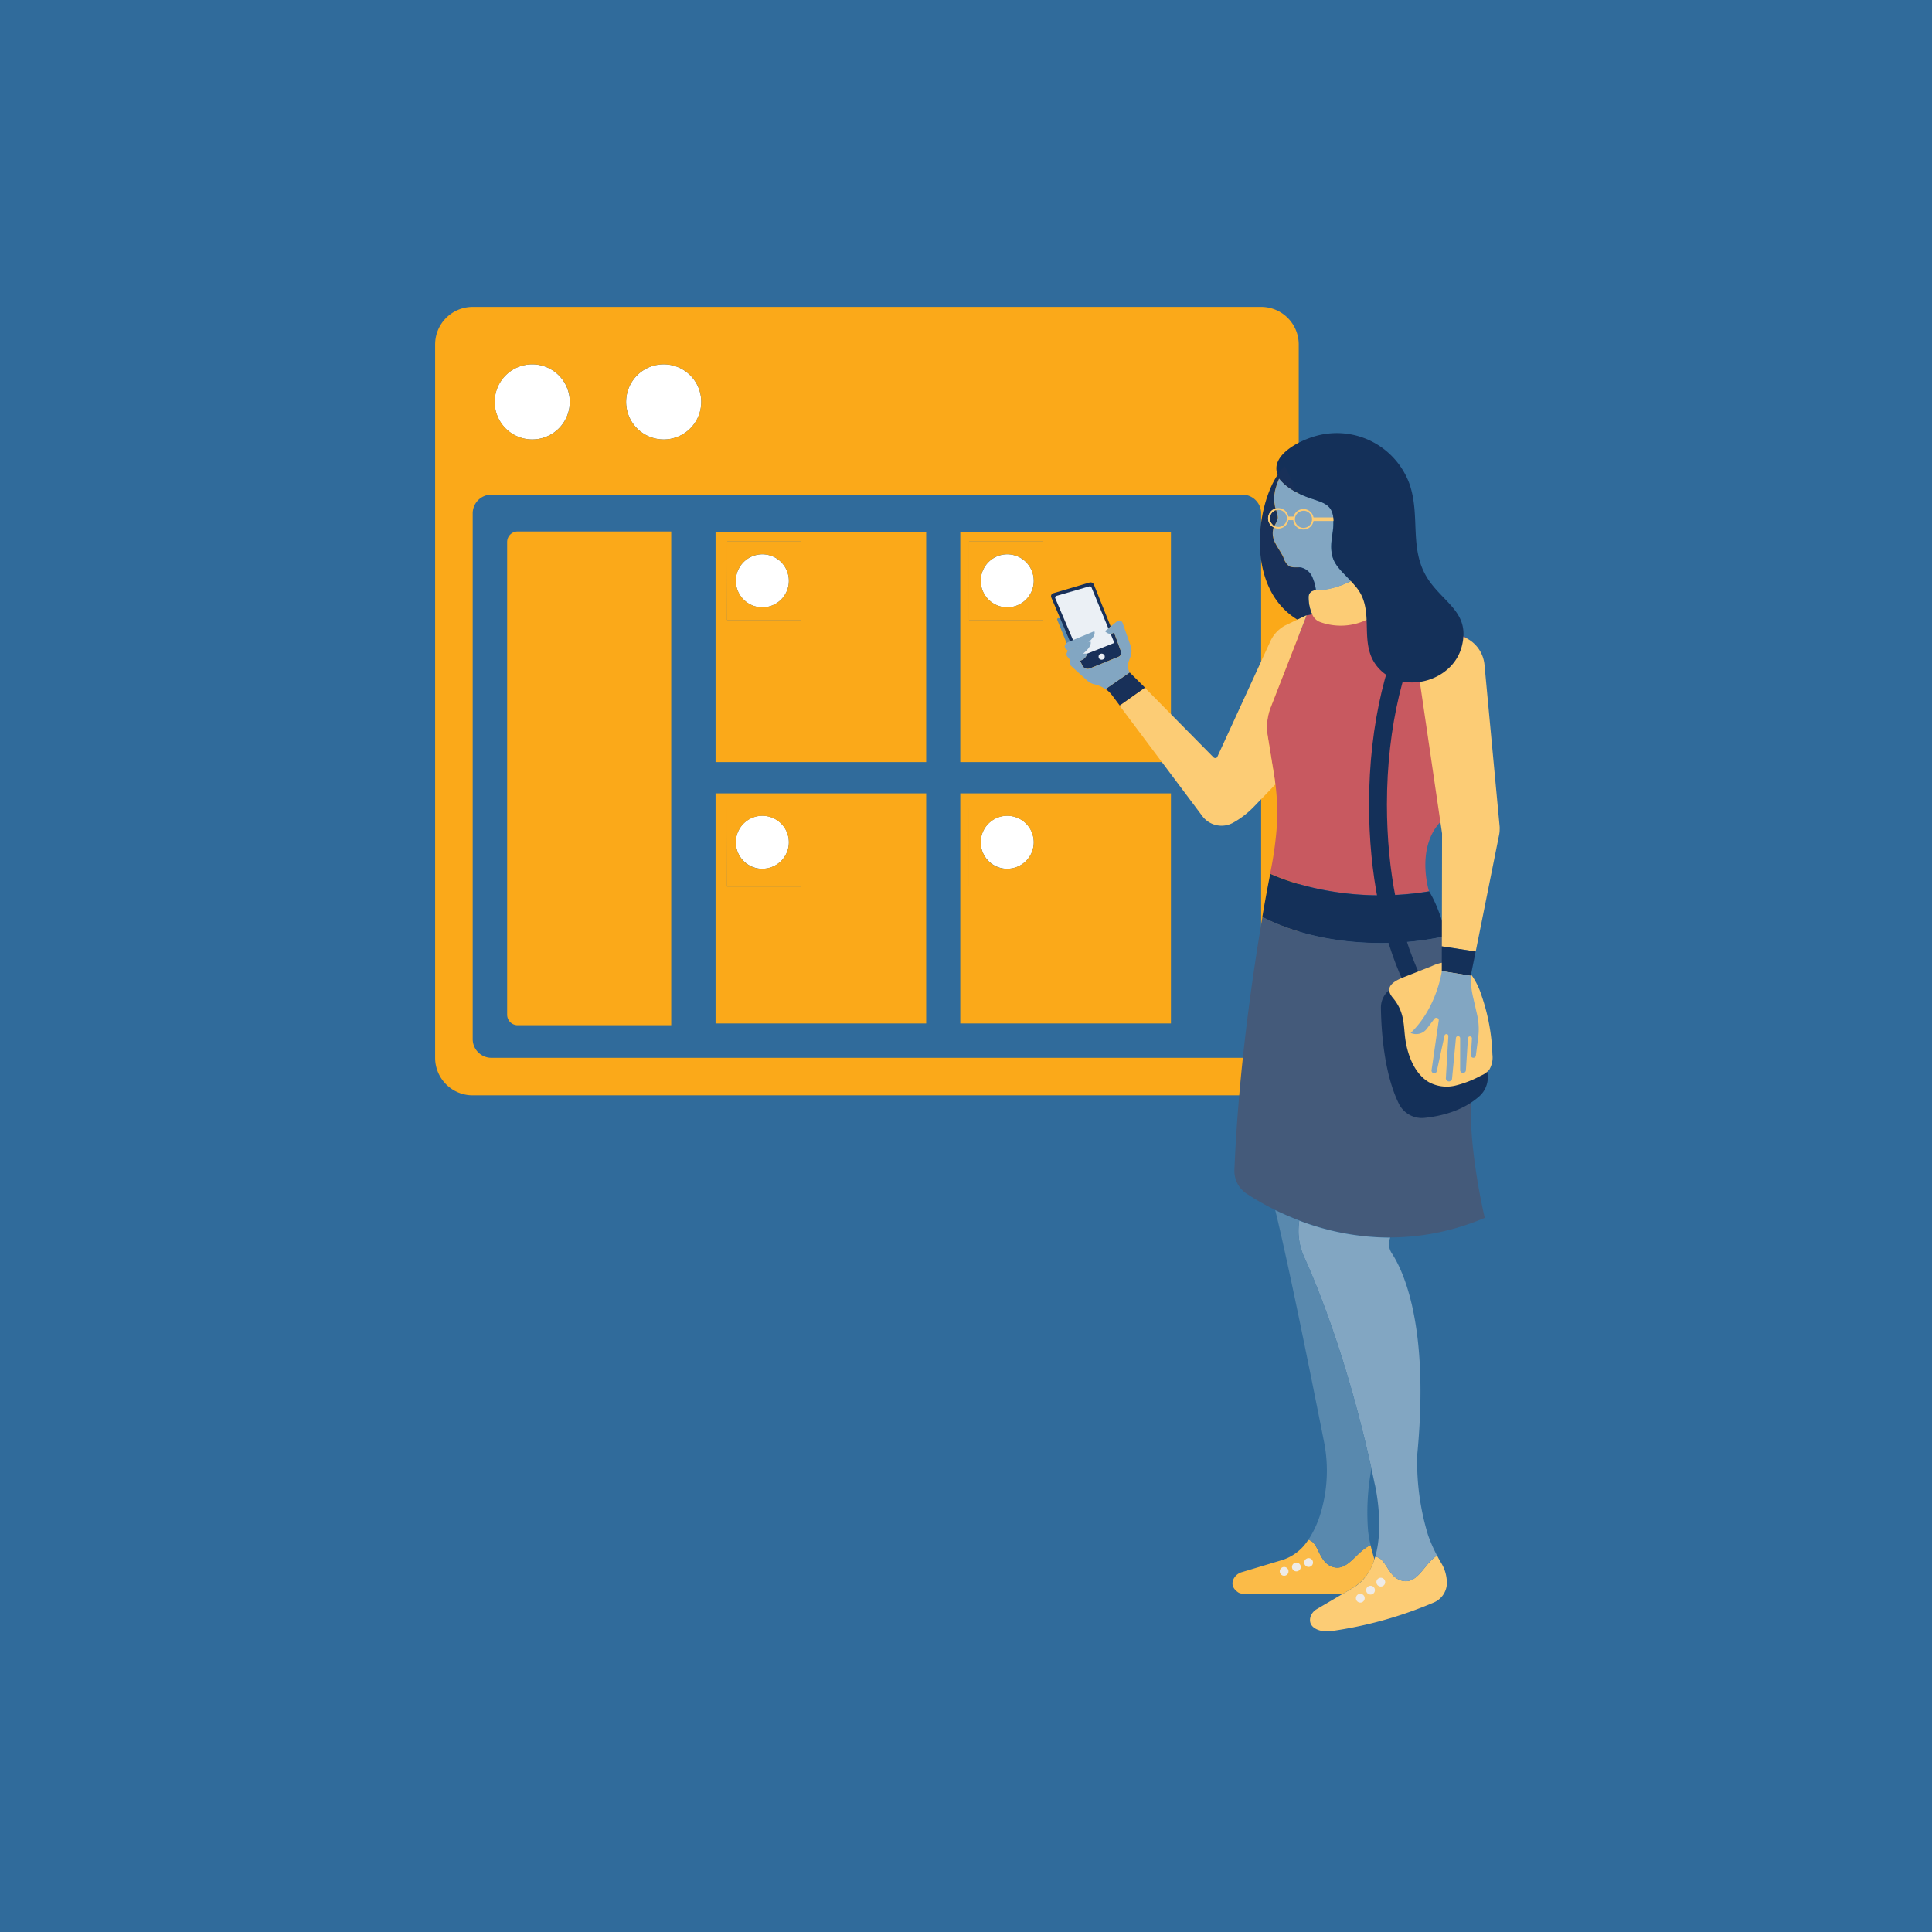 <?xml version="1.0" encoding="UTF-8"?> <svg xmlns="http://www.w3.org/2000/svg" viewBox="0 0 540 540"><defs><style>.cls-1{fill:#306b9b;}.cls-2{fill:#fff;}.cls-15,.cls-3,.cls-9{fill:none;}.cls-4{fill:#fba919;}.cls-5{fill:#5989ae;}.cls-6{fill:#c85960;}.cls-7{fill:#143059;}.cls-8{fill:#445a7a;}.cls-9{stroke:#143059;stroke-width:5px;}.cls-15,.cls-9{stroke-miterlimit:10;}.cls-10{fill:#f9a97a;}.cls-11{fill:#fccc75;}.cls-12{fill:#82a6c2;}.cls-13{fill:#fbbb48;}.cls-14{fill:#eeebe8;}.cls-15{stroke:#fccc75;}.cls-16{fill:#183059;}.cls-17{fill:#ebf0f5;}</style></defs><g id="BG"><rect class="cls-1" width="540" height="540"></rect></g><g id="Illos"><path class="cls-2" d="M148.76,101.83a10.5,10.5,0,1,0,10.49,10.5A10.5,10.5,0,0,0,148.76,101.83Z"></path><path class="cls-2" d="M185.49,101.83A10.5,10.5,0,1,0,196,112.33,10.5,10.5,0,0,0,185.49,101.83Z"></path><path class="cls-2" d="M281.54,154.93a7.41,7.41,0,1,0,7.4,7.41A7.41,7.41,0,0,0,281.54,154.93Z"></path><path class="cls-2" d="M213.08,228a7.41,7.41,0,1,0,7.41,7.41A7.4,7.4,0,0,0,213.08,228Z"></path><path class="cls-2" d="M281.54,228a7.41,7.41,0,1,0,7.4,7.41A7.41,7.41,0,0,0,281.54,228Z"></path><path class="cls-3" d="M148.76,101.83a10.5,10.5,0,1,0,10.49,10.5A10.5,10.5,0,0,0,148.76,101.83Z"></path><path class="cls-3" d="M185.49,101.83A10.5,10.5,0,1,0,196,112.33,10.5,10.5,0,0,0,185.49,101.83Z"></path><rect class="cls-3" x="132.12" y="138.25" width="220.37" height="157.41" rx="5.25"></rect><path class="cls-4" d="M352.49,85.78H132.12a10.5,10.5,0,0,0-10.5,10.5V295.66a10.5,10.5,0,0,0,10.5,10.49H352.49A10.49,10.49,0,0,0,363,295.66V96.28A10.5,10.5,0,0,0,352.49,85.78ZM196,112.33a10.5,10.5,0,1,1-10.49-10.5A10.49,10.49,0,0,1,196,112.33Zm-47.22-10.5a10.5,10.5,0,1,1-10.5,10.5A10.5,10.5,0,0,1,148.76,101.83ZM352.49,290.41a5.25,5.25,0,0,1-5.25,5.25H137.36a5.24,5.24,0,0,1-5.24-5.25V143.5a5.24,5.24,0,0,1,5.24-5.25H347.24a5.25,5.25,0,0,1,5.25,5.25Z"></path><path class="cls-4" d="M141.75,151.46V283.61a2.94,2.94,0,0,0,2.94,2.94h42.92v-138H144.69A2.94,2.94,0,0,0,141.75,151.46Z"></path><path class="cls-4" d="M268.4,213h58.88V148.67H268.4Zm2.46-61.66h20.59v21.93H270.86Z"></path><path class="cls-4" d="M291.45,151.32H270.86v21.93h20.59Zm-9.91,18.42a7.41,7.41,0,1,1,7.4-7.4A7.4,7.4,0,0,1,281.54,169.74Z"></path><path class="cls-4" d="M200,286.05h58.87V221.74H200Zm3.27-60.2h20.59v21.93H203.22Z"></path><path class="cls-4" d="M223.81,225.85H203.22v21.93h20.59Zm-10.73,17a7.41,7.41,0,1,1,7.41-7.4A7.4,7.4,0,0,1,213.08,242.81Z"></path><rect class="cls-3" x="199.95" y="221.74" width="58.88" height="64.31"></rect><path class="cls-3" d="M141.75,151.46V283.61a2.94,2.94,0,0,0,2.94,2.94h42.92v-138H144.69A2.94,2.94,0,0,0,141.75,151.46Z"></path><path class="cls-3" d="M281.54,228a7.41,7.41,0,1,0,7.4,7.41A7.41,7.41,0,0,0,281.54,228Z"></path><rect class="cls-3" x="268.4" y="148.67" width="58.88" height="64.31"></rect><rect class="cls-3" x="199.95" y="221.74" width="58.88" height="64.31"></rect><rect class="cls-3" x="268.4" y="148.67" width="58.88" height="64.31"></rect><rect class="cls-3" x="268.4" y="221.74" width="58.88" height="64.31"></rect><path class="cls-3" d="M141.75,151.46V283.61a2.94,2.94,0,0,0,2.94,2.94h42.92v-138H144.69A2.94,2.94,0,0,0,141.75,151.46Z"></path><path class="cls-2" d="M213.08,154.93a7.41,7.41,0,1,0,7.41,7.41A7.4,7.4,0,0,0,213.08,154.93Z"></path><path class="cls-4" d="M200,213h58.87V148.67H200Zm3.27-61.66h20.59v21.93H203.22Z"></path><path class="cls-4" d="M223.81,151.32H203.22v21.93h20.59Zm-10.73,18.42a7.41,7.41,0,1,1,7.41-7.4A7.4,7.4,0,0,1,213.08,169.74Z"></path><path class="cls-3" d="M347.24,138.25H137.36a5.24,5.24,0,0,0-5.24,5.25V290.41a5.24,5.24,0,0,0,5.24,5.25H347.24a5.25,5.25,0,0,0,5.25-5.25V143.5A5.25,5.25,0,0,0,347.24,138.25ZM187.61,286.55H144.69a2.94,2.94,0,0,1-2.94-2.94V151.46a2.94,2.94,0,0,1,2.94-2.94h42.92Zm71.21-.5H200V221.74h58.87Zm0-73.07H200V148.67h58.87Zm68.46,73.07H268.4V221.74h58.88Zm0-73.07H268.4V148.67h58.88Z"></path><path class="cls-4" d="M268.4,221.74v64.31h58.88V221.74Zm23.05,26H270.86V225.85h20.59Z"></path><path class="cls-4" d="M291.45,225.85H270.86v21.93h20.59Zm-9.91,17a7.41,7.41,0,1,1,7.4-7.4A7.4,7.4,0,0,1,281.54,242.81Z"></path><path class="cls-5" d="M297.94,174.59l0-.06a4.33,4.33,0,0,0-1.76-1.66l-.16-.08a.37.37,0,0,0-.51.48l2.76,6.85,1.06-.27Z"></path><path class="cls-6" d="M356.77,232.29A100.61,100.61,0,0,1,355,244.18s18.68,9.16,44.41,4.93c0,0-3.88-12.33,3.52-19.73l7.09-51-20.65-11.12-24.15,4.67-10.05,25.68a15.29,15.29,0,0,0-.87,8.06L356.17,217A63.12,63.12,0,0,1,356.77,232.29Z"></path><path class="cls-7" d="M385.88,263.6a82.36,82.36,0,0,0,18.42-2c-1.37-5.08-3-9.48-4.85-12.45-25.73,4.23-44.41-4.93-44.41-4.93s-.93,4.53-2.23,12.13C361.55,260.84,373.15,263.6,385.88,263.6Z"></path><path class="cls-8" d="M415,340.4s-4.49-18.51-3.87-33.31c0,0-1.84-27.18-6.78-45.53a82.36,82.36,0,0,1-18.42,2c-12.73,0-24.33-2.76-33.07-7.29-2.6,15.17-6.69,42.6-7.84,70.71a7.6,7.6,0,0,0,3.42,6.66C357.66,339.72,383.94,353.51,415,340.4Z"></path><path class="cls-9" d="M394.57,273.5c-5.82-12.44-9.42-29.62-9.42-48.6,0-22.31,5-42.13,12.68-54.68"></path><path class="cls-7" d="M413.5,290.32c-.31.54-9-21.12-9-21.12l-15.33,6.92a6.33,6.33,0,0,0-3.2,5.6c.09,6.1.83,18.26,5,26.73a7.17,7.17,0,0,0,7.16,4c4.28-.44,10.69-1.83,15.43-6.12a7.1,7.1,0,0,0,2.09-6.88Z"></path><line class="cls-10" x1="408.31" y1="297.5" x2="408.29" y2="297.56"></line><path class="cls-3" d="M405,270a7.68,7.68,0,0,0-3.59,4.29c-.27.83-.4,1.71-.63,2.55a10.59,10.59,0,0,1-1.68,3.48,5,5,0,0,0,3.72-4.31"></path><path class="cls-3" d="M404.65,269.19l.07.18"></path><path class="cls-11" d="M392.82,290.64c.7,4.63,2.69,9.51,6.49,11.79a10.41,10.41,0,0,0,7.43,1,29.52,29.52,0,0,0,7.21-2.8,6,6,0,0,0,2.31-1.66,6.71,6.71,0,0,0,.87-4.26,55.6,55.6,0,0,0-3-16.36,20.48,20.48,0,0,0-3.12-6.21,8.23,8.23,0,0,0-5.63-3.29,12.18,12.18,0,0,0-5.25,1.21l-7.62,3c-3.25,1.27-5.67,2.91-3.2,5.84C392.75,283,392.24,286.78,392.82,290.64Z"></path><path class="cls-11" d="M378.66,162.61c-.19-.1-.76-.19-.94-.3A23.65,23.65,0,0,1,367.57,165a1.84,1.84,0,0,0-1.79,1.87,11.24,11.24,0,0,0,1.15,5.18,3.79,3.79,0,0,0,1.92,1.76,16.87,16.87,0,0,0,13.44-.72C382.81,166,378.66,162.61,378.66,162.61Z"></path><path class="cls-12" d="M377.56,162.4c-4-4.3-6.37-5.62-5.16-13,.06-.35.11-.69.15-1,0-.11,0-.22,0-.32s.05-.42.07-.62,0-.23,0-.35,0-.34,0-.5,0-.23,0-.34,0-.3,0-.44v-.32c0-.14,0-.27,0-.39s0-.2,0-.3,0-.24,0-.35,0-.18,0-.27l-.06-.31-.06-.25-.09-.28a1.43,1.43,0,0,0-.08-.22,2,2,0,0,0-.1-.26l-.09-.19-.13-.24c0-.06-.07-.11-.1-.16a1.88,1.88,0,0,0-.16-.23l-.11-.14-.18-.21-.11-.11-.23-.21-.1-.08-.28-.21-.07-.05-.36-.23h0c-2.12-1.2-5.41-1.56-9.06-3.91h0a13.42,13.42,0,0,1-3.7-3.17,19.75,19.75,0,0,0-.86,2.33,10.56,10.56,0,0,0-.12,6.17,6.42,6.42,0,0,1,.59,2.4c-.06,1.09-.87,2-1.22,3a5.72,5.72,0,0,0,.61,4.28c.67,1.32,1.58,2.51,2.19,3.85a4.86,4.86,0,0,0,1.57,2.43c1,.57,2.21.21,3.33.4a4.52,4.52,0,0,1,3.11,2.53,13,13,0,0,1,1.08,3.84l.78,0h.1l.79-.06h0c.58-.06,1.18-.14,1.8-.25h0A25,25,0,0,0,377.56,162.4Z"></path><path class="cls-11" d="M419.15,231l-4.24-45.29a9.3,9.3,0,0,0-18.55.88,8.8,8.8,0,0,0,.1,1.36l6.6,45L403,264.51l9.46,1.45L419,233.37a7.78,7.78,0,0,0,.16-1.61C419.18,231.5,419.17,231.25,419.15,231Z"></path><polygon class="cls-7" points="402.99 264.51 402.98 271.41 411.08 272.73 412.45 265.96 402.99 264.51"></polygon><path class="cls-12" d="M412.81,283.41l-1-4.36a24.14,24.14,0,0,1-.71-6.32L403,271.41s-1.39,10.32-8.73,17.32l.06,0a3.76,3.76,0,0,0,4.49-1.21l2.1-2.79a.68.68,0,0,1,1.21.5l-2,13.86a.74.74,0,0,0,1.46.28l2.16-9.92a.54.54,0,0,1,.6-.42.55.55,0,0,1,.47.57l-.7,11.76a.87.87,0,0,0,1.73.16l1.09-11.43a.59.59,0,0,1,1.17.05v9a.81.81,0,0,0,1.61.05l.58-9a.55.55,0,0,1,.55-.52.56.56,0,0,1,.56.59l-.3,4.72a.7.7,0,0,0,1.39.09l.66-5.11A18.09,18.09,0,0,0,412.81,283.41Z"></path><path class="cls-11" d="M368.39,455.54a7.25,7.25,0,0,0,3.52.37,112.91,112.91,0,0,0,28.82-8,6,6,0,0,0,3.66-5,10.77,10.77,0,0,0-1.67-6.22c-.33-.55-.69-1.21-1.06-1.92-3.45,2.17-5.23,7.62-9.18,7.15-4.63-.56-4.85-6.64-8.11-6.79-1.06,3.64-3,6.87-6.35,8.76l-10,5.88a3.81,3.81,0,0,0-1.81,2.42C366,453.33,366.27,454.71,368.39,455.54Z"></path><path class="cls-12" d="M384.37,435.14c3.26.15,3.48,6.23,8.11,6.79,3.95.47,5.73-5,9.18-7.15a40.54,40.54,0,0,1-2.53-5.77,69.94,69.94,0,0,1-3-22.47c3.47-36.11-4-51.53-7.14-56.27a4.72,4.72,0,0,1-.54-4l.11-.35a71.61,71.61,0,0,1-25.42-4.75l-.11,1a17.51,17.51,0,0,0,1.46,9.14c3.93,8.66,12.86,30.51,19.72,63.33C384.22,414.6,387,426.13,384.37,435.14Z"></path><path class="cls-13" d="M378,443.9a13.7,13.7,0,0,0,6.13-8.08c-.08-.33-.16-.65-.25-.93-.26-.83-.55-1.9-.8-3-3.84,1.62-6.27,7.11-10.23,6.16-4.49-1.08-4.05-7.05-7.19-7.66a13.38,13.38,0,0,1-7.45,5.69l-11.11,3.34a3.73,3.73,0,0,0-2.27,1.82c-.53,1.05-.68,2.49,1.24,3.83h0a2.12,2.12,0,0,0,1.2.34h28.15Z"></path><path class="cls-5" d="M369.33,422.21a28.56,28.56,0,0,1-3.65,8.18c3.14.61,2.7,6.58,7.19,7.66,4,.95,6.39-4.53,10.22-6.16a32.61,32.61,0,0,1-.71-4.06,66,66,0,0,1,.95-17.38c-6.73-30.51-15.07-50.89-18.83-59.18a17.51,17.51,0,0,1-1.46-9.14l.11-1c-2.46-.93-4.7-1.92-6.72-2.9,3.87,15.72,10.79,50.38,13.61,64.61A41.24,41.24,0,0,1,369.33,422.21Z"></path><circle class="cls-14" cx="380.21" cy="446.7" r="1.23"></circle><circle class="cls-14" cx="383.07" cy="444.45" r="1.23"></circle><circle class="cls-14" cx="385.94" cy="442.21" r="1.23"></circle><circle class="cls-14" cx="358.92" cy="439.2" r="1.23"></circle><circle class="cls-14" cx="362.34" cy="437.97" r="1.23"></circle><circle class="cls-14" cx="365.76" cy="436.73" r="1.23"></circle><path class="cls-11" d="M364.33,148a2.86,2.86,0,1,1,2.85-2.85A2.86,2.86,0,0,1,364.33,148Zm0-5.24a2.39,2.39,0,1,0,2.39,2.39A2.39,2.39,0,0,0,364.33,142.73Z"></path><line class="cls-15" x1="359.69" y1="144.88" x2="361.71" y2="144.88"></line><line class="cls-15" x1="366.95" y1="145.12" x2="374.76" y2="145.12"></line><path class="cls-7" d="M408.57,180.67c2.3-8.94-4.21-11.7-8.79-17.88-6.4-8.64-2.5-18.3-5.9-27.73a21.62,21.62,0,0,0-23.35-13.78c-7.33,1-19.75,7.83-10.47,14.81,7.73,5.82,14.24,1.72,12.34,13.31-1.34,8.22,1.77,8.91,6.58,14.6,5.72,6.77.37,15.8,6.15,22.53C391.83,194.33,406,190.68,408.57,180.67Z"></path><path class="cls-16" d="M367.57,165h.22a13,13,0,0,0-1.08-3.84,4.52,4.52,0,0,0-3.11-2.53c-1.12-.19-2.36.17-3.33-.4a4.86,4.86,0,0,1-1.57-2.43c-.61-1.34-1.52-2.53-2.19-3.85a5.72,5.72,0,0,1-.61-4.28c.35-1,1.16-1.93,1.22-3a6.42,6.42,0,0,0-.59-2.4,10.56,10.56,0,0,1,.12-6.17,19.75,19.75,0,0,1,.86-2.33,13.42,13.42,0,0,0,3.7,3.17h0l.44.27.44.22a31.6,31.6,0,0,0-3-7.1c-7.46,6.92-12.21,33.15,3.41,42.78l.19.1,2.57-1.23,1.48-.29a11.58,11.58,0,0,1-1-4.79A1.84,1.84,0,0,1,367.57,165Z"></path><path class="cls-11" d="M357.3,147.74a2.86,2.86,0,1,1,2.85-2.86A2.86,2.86,0,0,1,357.3,147.74Zm0-5.24a2.39,2.39,0,1,0,2.39,2.38A2.39,2.39,0,0,0,357.3,142.5Z"></path><path class="cls-11" d="M355.45,147.05c.07-.15.14-.29.22-.44a2.35,2.35,0,0,1,.38-3.75c-.05-.15-.11-.3-.16-.46a2.86,2.86,0,0,0-.44,4.65Z"></path><path class="cls-16" d="M315.75,187.94,309,192.56a8.4,8.4,0,0,1,1.84,1.78l2.14,2.87,7.07-5Z"></path><path class="cls-16" d="M293.84,167l6.93,16.29a4.6,4.6,0,0,1,2.48-.64l.63,0a2.81,2.81,0,0,1-2,2l.62,1.33a1.65,1.65,0,0,0,2.13.83l8-3.25a1.2,1.2,0,0,0,.69-1.47l-1.93-5.28-.34.15a1.75,1.75,0,0,1-1.81-.22l-.43-.34,1.61-1.33-4.68-11.68a1,1,0,0,0-1.19-.58l-10.17,3A.89.89,0,0,0,293.84,167Z"></path><circle class="cls-17" cx="307.92" cy="183.54" r="0.86"></circle><path class="cls-17" d="M302.71,183.17l8.75-3.49-6.37-15.45a.55.55,0,0,0-.67-.32l-9.12,2.63a.51.51,0,0,0-.34.7l6.29,14.8C301.72,181.88,302.58,182.55,302.71,183.17Z"></path><path class="cls-12" d="M315.75,187.94a3.71,3.71,0,0,1-.26-3.1l.5-1.35a4.56,4.56,0,0,0,0-3.07l-2.22-6.31a1,1,0,0,0-1.58-.44l-3.37,2.76.43.34a1.75,1.75,0,0,0,1.81.22l.34-.15,1.93,5.28a1.2,1.2,0,0,1-.69,1.47l-8,3.25a1.65,1.65,0,0,1-2.13-.83l-.62-1.33a2.81,2.81,0,0,0,2-2l-.63,0a4.6,4.6,0,0,0-2.69.76l-.94.62a1.36,1.36,0,0,0-.16,2.16l4.41,4a5.3,5.3,0,0,0,.6.46,4.6,4.6,0,0,0,1.56.62,8.43,8.43,0,0,1,2.94,1.33Z"></path><path class="cls-12" d="M299.24,184.65l3.53-2c2.75-2.22,2-3.4,2-3.4l-6.34,2.53-.28.76a1,1,0,0,0,.19,1Z"></path><path class="cls-12" d="M298.42,181.82l-.43-.34a1,1,0,0,1-.17-1.42h0a2.12,2.12,0,0,1,.84-.64l7.2-3s.76,1.18-2,3.4Z"></path><path class="cls-11" d="M356.17,217l-1.83-11.33a15.29,15.29,0,0,1,.87-8.06l10-25.64-.43.17-5.64,2.71a9.5,9.5,0,0,0-4.06,4.37l-14.9,32.46a.72.72,0,0,1-1,0L320.76,193l-.74-.75-7.07,5,23.11,30.86a6.7,6.7,0,0,0,8.63,1.83,24.92,24.92,0,0,0,5.77-4.45l6-6.23C356.39,218.48,356.28,217.74,356.17,217Z"></path></g></svg> 